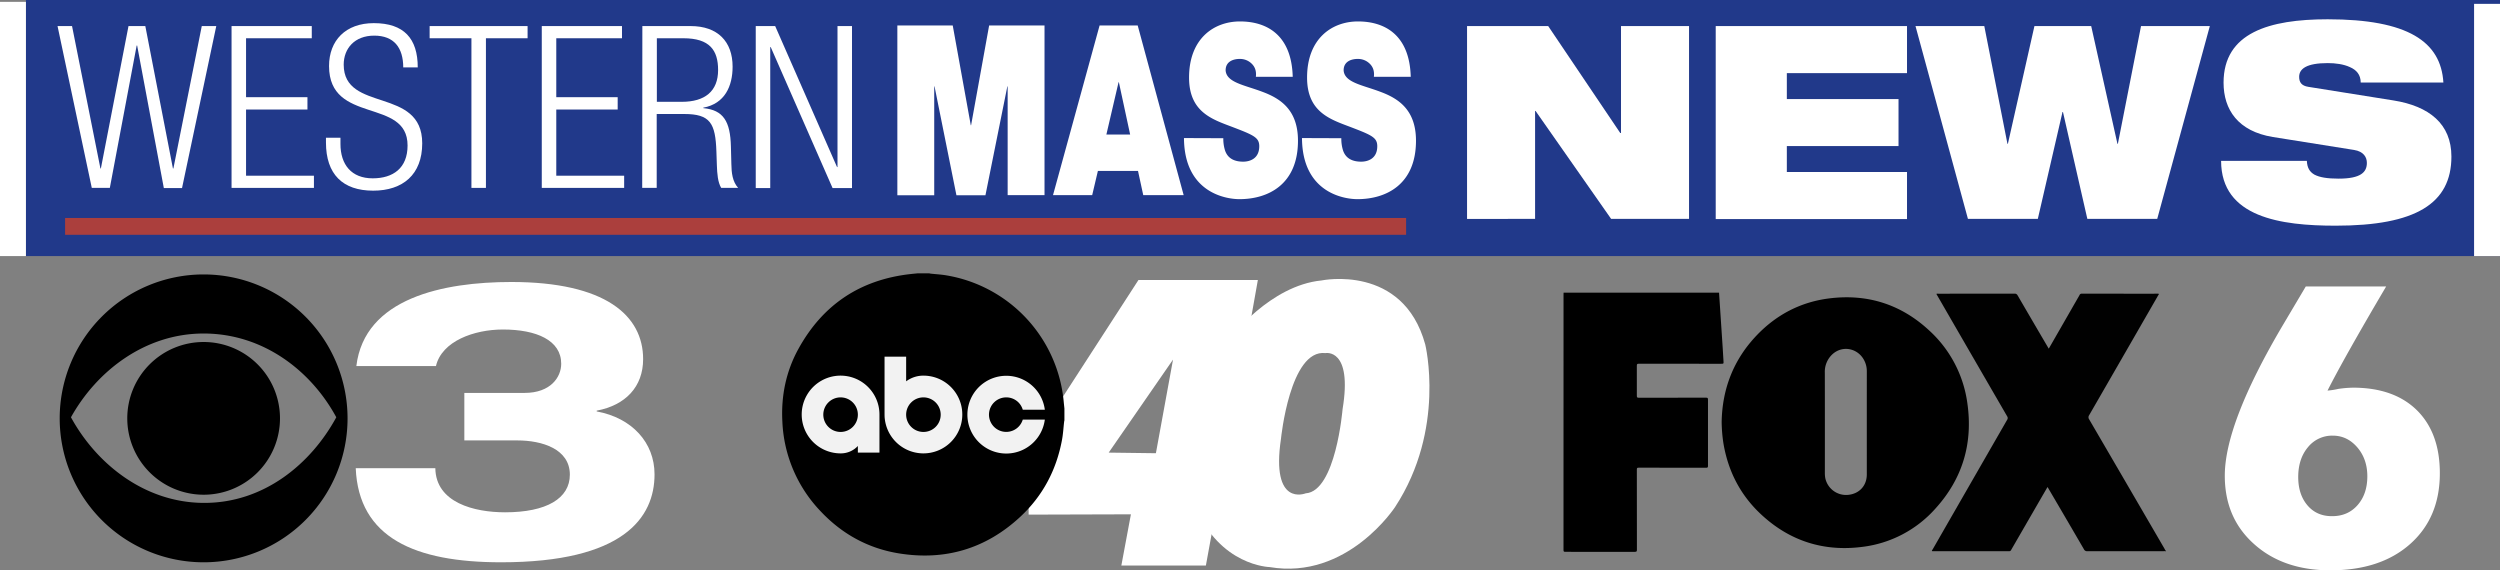 <svg id="Layer_1" data-name="Layer 1" xmlns="http://www.w3.org/2000/svg" xmlns:xlink="http://www.w3.org/1999/xlink" viewBox="0 0 1620.6 369.7"><rect x="0" y="0" width="1620.6" height="369.7" fill="#808080" stroke="none"/><defs><style>.cls-1{fill:url(#linear-gradient);}.cls-2{fill:#fff;}.cls-3{fill:#21398a;}.cls-4{fill:#ab3f3d;}.cls-5{fill-rule:evenodd;}.cls-6{fill:#010101;}.cls-7{fill:#f2f2f2;}</style><linearGradient id="linear-gradient" x1="681.4" y1="253.5" x2="681.4" y2="253.5" gradientTransform="matrix(1, 0, 0, -1, 0, 376)" gradientUnits="userSpaceOnUse"><stop offset="0" stop-color="#d4ecff"/><stop offset="0.207" stop-color="#d4ecff"/><stop offset="0.388" stop-color="#f1fcff"/><stop offset="0.732" stop-color="#fff"/><stop offset="1" stop-color="#fff"/></linearGradient></defs><path class="cls-1" d="M681.4,122.5" transform="translate(0 2)"/><path class="cls-2" d="M718.7,291.4l41.7-60.3-11.1,60.7Zm14.4,40-6.2,33.2h54.8l27.7-151.4,6-33.7H738l-71.2,110v42.1Z" transform="translate(0 2)"/><path class="cls-2" d="M830.4,282.3s5.8-58.1,28.8-55.4c0,0,17.7-3.5,11.1,36.4,0,0-4.4,53.2-23.9,54.5C846.3,317.8,823.7,327.1,830.4,282.3Zm-55.7,43.8c16,38.8,48.3,39.5,48.3,39.5,50.5,8.6,81.4-39,81.4-39,33-50.5,19.5-105.3,19.5-105.3-14.4-52.5-67.2-41.5-67.2-41.5-33.5,3.3-59,37.2-59,37.2C769.4,271.5,774.7,326.1,774.7,326.1Z" transform="translate(0 2)"/><rect class="cls-3" x="16.8" width="1603.8" height="166"/><rect class="cls-2" x="1603.8" y="2.5" width="16.8" height="163.5"/><rect class="cls-2" y="1.2" width="16.8" height="164.8"/><rect class="cls-4" x="42.2" y="141.3" width="869.3" height="10.9"/><path id="_3" data-name="3" class="cls-2" d="M301,252.7h39.1c16.8,0,23.7-10.2,23.7-18.9,0-15.2-16-22.2-37.8-22.2-18.6,0-39.6,7.5-43.4,23.7H231c5.3-44.1,56.4-54.5,100.5-54.5,60.9,0,85.4,21.7,85.4,50,0,17.9-11.4,29.9-30.1,33.4v.5c22.9,4.2,37.5,20.2,37.5,40.8,0,28.1-20.2,57-99.5,57-55.9,0-92.3-15.9-94.2-61h51.6c.3,22.4,25.3,28.6,45.2,28.6,26.9,0,42-9,42-24.4,0-16.7-18.1-22.2-34-22.2H301Z" transform="translate(0 2)"/><path class="cls-5" d="M132,175.9a93.3,93.3,0,1,0,93.3,93.3A93.336,93.336,0,0,0,132,175.9ZM132,324c-38.3-.2-69.5-25.3-86-55.5,16.7-30,48-54.3,86-54.3,38.7,0,69.7,24.2,86,54.3-16.4,30.2-47,55.7-86,55.5Z" transform="translate(0 2)"/><path class="cls-5" d="M132,318.7a49.5,49.5,0,1,0-49.5-49.5A49.549,49.549,0,0,0,132,318.7Z" transform="translate(0 2)"/><path class="cls-6" d="M1403.971,355.418a2.938,2.938,0,0,0-1.414-.112q-24.711-.011-49.421.018a2.22,2.22,0,0,1-2.241-1.261q-11.548-19.855-23.179-39.66c-.12-.206-.253-.404-.436-.694-.963,1.658-1.9,3.266-2.831,4.877q-10.357,17.915-20.705,35.835a1.386,1.386,0,0,1-1.35.901q-24.771-.042-49.541-.023c-.151,0-.302-.023-.465-.036-.124-.498.237-.774.419-1.091q24.121-42.01,48.284-83.996a1.985,1.985,0,0,0,.014-2.334q-22.644-39.068-45.224-78.173c-.215-.371-.425-.745-.653-1.147a2.535,2.535,0,0,1,1.323-.13q24.651-.011,49.301-.032a2.023,2.023,0,0,1,2.057,1.149q9.832,16.909,19.741,33.774c.119.203.247.402.443.721.694-1.202,1.349-2.333,2-3.466q8.97-15.609,17.927-31.225a1.465,1.465,0,0,1,1.44-.947q24.711.042,49.421.022c.159,0,.317.017.477.026.238.431-.13.686-.289.962q-22.365,38.88-44.774,77.734a2.366,2.366,0,0,0-.008,2.766q24.477,41.947,48.888,83.932c.23.396.333.895.797,1.132Z" transform="translate(0 2)"/><path d="M1114.358,187.704q1.174,17.746,2.346,35.493c.199,3.028.374,6.057.548,9.086.088,1.528.076,1.529-1.506,1.529q-3.119 0-6.238,0-23.572,0-47.144-.026c-1.052-.003-1.311.238-1.302,1.297q.084,9.715.004,19.432c-.007,1.01.176,1.325,1.276,1.322,14.515-.045,29.03-.018,43.545-.055,1.03-.003,1.304.208,1.301,1.28q-.064,21.471-.002,42.943c.003,1.018-.264,1.216-1.239,1.213-14.555-.035-29.11-.012-43.665-.05-1.014-.003-1.217.258-1.216,1.237.033,17.313.016,34.626.045,51.94.002,1.021-.159,1.389-1.314,1.385q-22.552-.07-45.104-.009c-.927.002-1.175-.215-1.174-1.163q.037-82.948.024-165.895c0-.319.025-.638.038-.956Z" transform="translate(0 2)"/><path d="M1116.05,271.501c.368-21.404,7.709-40.515,22.943-56.359,12.871-13.386,28.609-21.482,47.039-23.738,24.687-3.022,46.402,3.936,64.646,20.905a77.903,77.903,0,0,1,24.666,47.238c3.655,25.768-3.077,48.632-20.586,67.976a75.571,75.571,0,0,1-47.632,24.998c-25.097,3.2-47.108-3.886-65.61-21.158-13.368-12.48-21.315-27.983-24.332-46.019A97.587,97.587,0,0,1,1116.05,271.501Zm94.086.517q0-16.73.009-33.46a14.929,14.929,0,0,0-.991-5.379c-3.498-9.216-14.492-11.987-21.479-5.373a15.475,15.475,0,0,0-4.75,11.861q.059,32.321.02,64.642a19.68,19.68,0,0,0,.264,3.578,13.758,13.758,0,0,0,14.756,10.909c7.297-.669,12.17-5.95,12.171-13.197Q1210.138,288.809,1210.136,272.019Z" transform="translate(0 2)"/><g id="_6" data-name="6"><path id="_6-2" data-name="6" class="cls-2" d="M1494.7,183.7h52.1c-18.7,31.7-31.3,54.2-38,67.5a51.388,51.388,0,0,0,7-1.1,74.114,74.114,0,0,1,9.5-.8c17.7,0,31.5,4.9,41.4,14.6,9.9,9.8,14.9,23.4,14.9,40.9q0,28.8-19.3,45.9c-12.9,11.4-30.1,17-51.7,17q-30.45,0-49.4-17-19.05-16.95-19-44.4,0-33.75,37.5-97.3Zm17.1,148.9q10.2,0,16.5-7.2c4.2-4.8,6.3-11,6.3-18.7,0-7.4-2.2-13.7-6.5-18.7-4.4-5.1-9.7-7.6-15.9-7.6a20.138,20.138,0,0,0-16.1,7.5c-4.2,5-6.3,11.5-6.3,19.3,0,7.6,2,13.7,6,18.4s9.3,7,15.8,7l.2 0Z" transform="translate(0 2)"/></g><path class="cls-2" d="M37.3,14.9h9.4l18.4,92.3h.3L83.3,14.9H94.2l17.9,92.3h.3l18.4-92.3h9.4L118,119.9H106.2L88.9,27.5h-.3L71.2,119.8H59.5Z" transform="translate(0 2)"/><path class="cls-2" d="M150.1,14.9h52v7.9H159.5V61h39.8v8H159.5v42.9h44v7.9H150.1Z" transform="translate(0 2)"/><path class="cls-2" d="M261.4,41.8c0-12.9-6-20.7-18.8-20.7s-19.8,8.4-19.8,18.8c0,31.3,50.9,14.1,50.9,51,0,20.3-12.6,30.7-31.8,30.7-19.7,0-30.6-10.6-30.6-31.2V87.3h9.4v4c0,13.4,7.1,22.3,20.9,22.3,13.2,0,22.6-6.6,22.6-21.3,0-31.2-50.9-13.4-50.9-51.5,0-16.5,10.7-27.8,29-27.8,19.6,0,28.5,10,28.5,28.7h-9.4l0,.1Z" transform="translate(0 2)"/><path class="cls-2" d="M305.6,22.8H278.5V14.9H342v7.9H315v97h-9.4Z" transform="translate(0 2)"/><path class="cls-2" d="M351.2,14.9h52v7.9H360.6V61h39.8v8H360.6v42.9h44v7.9H351.2Z" transform="translate(0 2)"/><path class="cls-2" d="M416.4,14.9h31.3c17.5,0,27.2,10,27.2,26.3,0,12.6-5,24-19,26.6v.3c13.1,1.2,17.5,8.7,17.9,24.8l.3,11.5c.1,5.7.7,11.3,4.4,15.4h-11c-2.2-3.7-2.6-9.1-2.8-14.7l-.3-8.8c-.6-18.5-4-24.4-20.9-24.4H425.7v47.9h-9.4l.1-104.9ZM425.9,64H442c14.9,0,23.5-6.8,23.5-20.6,0-12.8-5.4-20.6-22.5-20.6H425.8V64Z" transform="translate(0 2)"/><path class="cls-2" d="M489.9,14.9h12.6l40.1,91.4h.3V14.9h9.4v105H539.7L499.6,28.5h-.3v91.4h-9.4l0-105Z" transform="translate(0 2)"/><path class="cls-2" d="M581.7,14.5h35.9l11.7,64.7h.2l11.7-64.7h35.9v110h-23.9V54H653l-14.2,70.6H620L605.8,54h-.2v70.6h-23.9L581.7,14.5Z" transform="translate(0 2)"/><path class="cls-2" d="M712.8,14.5h24.7l29.8,110H741.1l-3.4-15.7h-26l-3.7,15.7h-25.4Zm19.8,70.7-7.3-33.9h-.2l-7.9,33.9Z" transform="translate(0 2)"/><path class="cls-2" d="M793,87.6a25.257,25.257,0,0,0,.9,7.2c1.8,6.6,7.3,8,12,8,4.1,0,10.4-1.8,10.4-10,0-5.7-3.6-7.2-17.7-12.6-13-4.9-27.8-9.7-27.8-31.9,0-25.4,16.2-36.4,33-36.4,17.8,0,33.5,9.1,34.2,35.9H814.1c.5-4.2-.9-6.9-3-8.8a10.808,10.808,0,0,0-7.5-2.8c-3.4,0-9.1,1.2-9.1,7.4.5,7.9,12.2,9.5,23.8,13.9,11.6,4.3,23.1,11.6,23.1,31.7,0,28.6-19.6,37.9-37.9,37.9-9.3,0-35.8-4.5-36-39.6l25.5.1Z" transform="translate(0 2)"/><path class="cls-2" d="M869.5,87.6a25.257,25.257,0,0,0,.9,7.2c1.8,6.6,7.3,8,12,8,4.1,0,10.4-1.8,10.4-10,0-5.7-3.6-7.2-17.7-12.6-13-4.9-27.8-9.7-27.8-31.9,0-25.4,16.2-36.4,33-36.4,17.8,0,33.5,9.1,34.2,35.9H890.6c.5-4.2-.9-6.9-3-8.8a10.808,10.808,0,0,0-7.5-2.8c-3.4,0-9.1,1.2-9.1,7.4.5,7.9,12.2,9.5,23.8,13.9,11.6,4.3,23.1,11.6,23.1,31.7,0,28.6-19.6,37.9-37.9,37.9-9.3,0-35.8-4.5-36-39.6l25.5.1Z" transform="translate(0 2)"/><path class="cls-2" d="M951,14.9h52.6l46.7,69.3h.5V14.9h44.1v125h-50.5l-49-70h-.3v70H951Z" transform="translate(0 2)"/><path class="cls-2" d="M1112.2,14.9h124V45.4h-77.9V62.2h72.4V92.7h-72.4v16.8h77.9V140h-124Z" transform="translate(0 2)"/><path class="cls-2" d="M1241.7,14.9h44.6l15,76.3H1301.6l17.2-76.3H1355.6l17,76.3h.3l15-76.3h44.6l-34.1,125h-45.3l-15.8-69.3h-.3l-16,69.3h-45.3Z" transform="translate(0 2)"/><path class="cls-2" d="M1473.3,86.8c-22.5-3.7-31.9-17.7-31.9-35.2,0-32.4,29.6-41.1,67.5-41.1,52,0,73.4,14.5,75,41h-53.6c0-5.1-2.8-8.2-7-10-4.1-1.9-9.3-2.6-14.4-2.6-13.7,0-18.5,3.7-18.5,8.9,0,3.5,1.5,5.8,6,6.5l55.1,8.8c23.2,3.7,37.6,15.2,37.6,36.4,0,30.5-23.2,44.8-75,44.8-35.5,0-74.2-5.3-74.3-42h55.6c.2,4.2,1.6,7,4.9,8.9,3.4,1.8,8.5,2.6,15.7,2.6,14.4,0,18.3-4.2,18.3-10.2,0-3.7-2.1-7.4-8.3-8.4Z" transform="translate(0 2)"/><path d="M594.704,175.2h7.681c.375.072.746.17,1.124.211,3.296.356,6.622.526,9.884,1.08a91.568,91.568,0,0,1,76.165,82.082c.132,1.412.293,2.821.441,4.231v7.68c-.068.34-.16.677-.199,1.021-.441,3.848-.647,7.74-1.346,11.54-3.617,19.64-12.553,36.525-27.207,50.098-22.233,20.593-48.582,28.407-78.431,23.605-20.061-3.227-37.099-12.635-50.991-27.46a89.388,89.388,0,0,1-24.658-57.863c-.909-16.679,2.332-32.621,10.404-47.274q23.711-43.04,72.763-48.507C591.79,175.484,593.248,175.348,594.704,175.2Z" transform="translate(0 2)"/><path class="cls-7" d="M677.3,270H663a11.186,11.186,0,1,1-10.7-14.4,11.099,11.099,0,0,1,10.7,8h14.3a25.2,25.2,0,1,0,0,6.4" transform="translate(0 2)"/><path class="cls-7" d="M544.9,241.5a25.2,25.2,0,0,0,0,50.4,15.027,15.027,0,0,0,11.2-4.8v4.3h14V266.6a25.202,25.202,0,0,0-25.2-25.1m0,36.5a11.2,11.2,0,1,1,11.2-11.2A11.182,11.182,0,0,1,544.9,278" transform="translate(0 2)"/><path class="cls-7" d="M598.6,241.5a18.635,18.635,0,0,0-11.2,3.7v-16h-14v37.6a25.2,25.2,0,1,0,25.2-25.3m0,36.5a11.2,11.2,0,1,1,11.2-11.2A11.182,11.182,0,0,1,598.6,278" transform="translate(0 2)"/></svg>